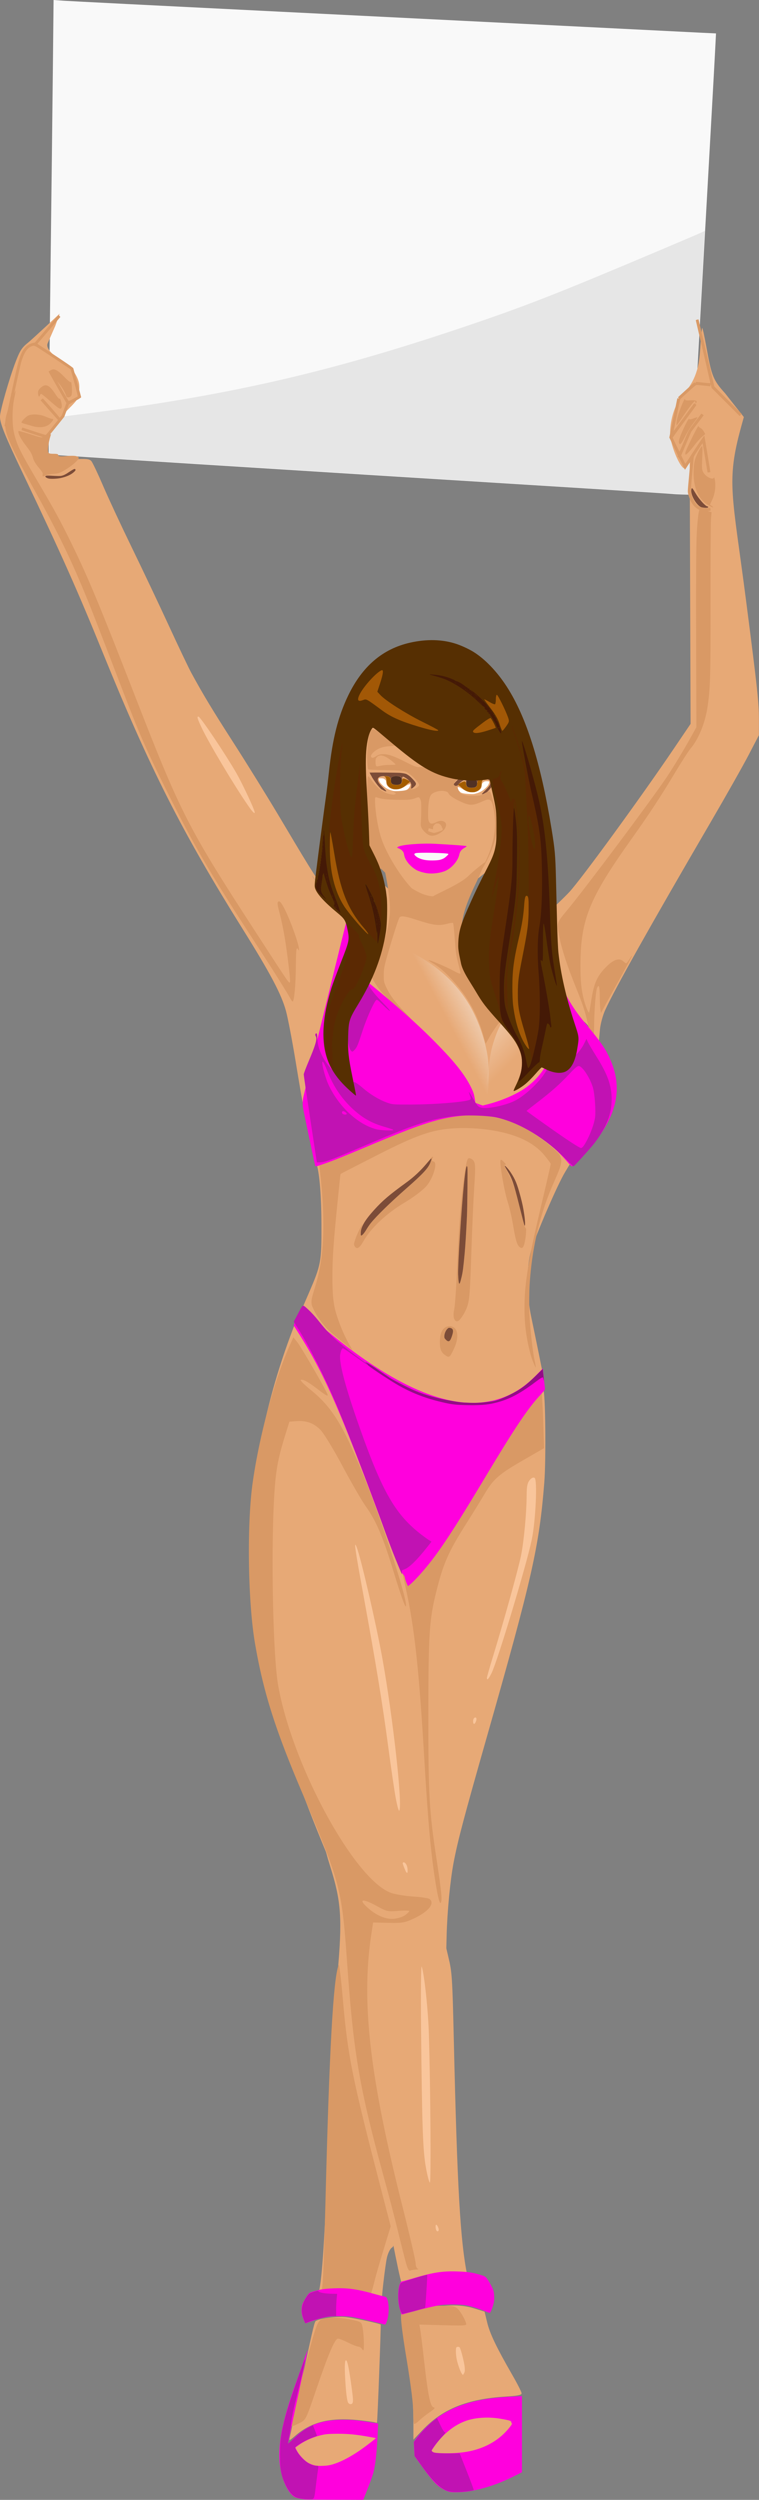 <svg xmlns="http://www.w3.org/2000/svg" height="282.22mm" width="324.113" viewBox="0 0 303.855 1000"><rect x="0" y="0" width="303.855" height="1000" fill="#808080" stroke="none"/><defs><linearGradient id="a" y2="398.68" gradientUnits="userSpaceOnUse" y1="376.46" gradientTransform="translate(-1536.9 -645.5) scale(1.477)" x2="378.8" x1="356.43"><stop stop-color="#fff" offset="0"/><stop stop-color="#fff" stop-opacity="0" offset="1"/></linearGradient><linearGradient id="b" y2="380.1" gradientUnits="userSpaceOnUse" y1="370.46" gradientTransform="translate(-1469.1 -573.2) scale(1.299)" x2="360.21" x1="378.42"><stop stop-color="#f9f9f9" offset="0"/><stop stop-color="#f9f9f9" stop-opacity="0" offset="1"/></linearGradient></defs><path d="M132.8 972.09c-5.679-.045-12.109 2.219-15.742 6.58.453 6.781 9.09 10.927 15.322 8.877 6.883-1.831 13.396-5.788 18.381-10.8.762-5.166-6.76-3.885-10.096-4.518-2.619-.149-5.243-.16-7.865-.14zM192.94 965.72c-9.167-.128-17.192 6.591-21.697 14.059.845 4.796 7.581 2.34 11.072 2.943 9.349-.093 19.607-4.388 24.068-12.898-.52-5.74-9.786-3.497-13.443-4.103z" fill="#e7a976"/><path d="M269.101 197.592c-.746-.085-16.123-1.07-34.171-2.188-129.569-8.03-215.238-13.446-215.403-13.619-.112-.112.15-28.969.58-64.126.432-35.158.91-76.014 1.063-90.794l.277-26.869 3.887.284c2.138.156 40.854 2.118 86.034 4.36 45.182 2.242 100.377 4.993 122.657 6.114 22.28 1.12 43.233 2.169 46.564 2.328l6.054.29-.313 6.151c-.34 6.695-1.63 29.812-6.673 119.642l-3.297 58.726-2.95-.073c-1.622-.04-3.56-.142-4.307-.227z" fill="#f9f9f9"/><path d="M271.028 197.547c-6.045-.348-200.55-12.544-221.638-13.896-9.5-.61-19.726-1.263-22.718-1.452-2.992-.189-5.765-.41-6.16-.491l-.72-.149v-7.016c0-3.859.116-7.088.259-7.176.143-.088 5.003-.75 10.801-1.469 58.657-7.281 99.553-16.518 153.597-34.69 25.572-8.598 37.889-13.403 79.85-31.15 8.537-3.61 16.068-6.828 16.736-7.15l1.214-.583-.176 1.817c-.097 1-1.402 24.141-2.901 51.425s-2.803 50.218-2.897 50.967c-.1.784-.334 1.34-.554 1.311-.209-.027-2.324-.16-4.7-.297z" fill="#e6e6e6"/><g fill="#e7a976"><path d="M155 885.57c-7.483-38.27-8.56-44.316-11.212-62.925-2.845-19.965-3.463-26.825-4.137-45.891l-.555-15.698-4.253-9.931c-22.63-52.852-31.747-85.206-34.124-121.1-1.957-29.558 3.458-63.057 15.402-95.287 1.8-4.858 3.327-8.9 3.393-8.984.195-.246 8.304 14.451 11.133 20.18 3.58 7.247 10.597 24.75 21.511 53.655 7.988 21.157 9.433 25.566 11.021 33.638 3.292 16.73 5.216 35.362 7.64 74.005 2.553 40.67 4.686 59.267 8.67 75.59 1.469 6.014 1.608 8.104 2.177 32.694 1.386 59.851 2.6 81.076 5.424 94.834l.396 1.928-7.534.055c-6.598.048-12.023.817-17.8 2.523-1.304.385-1.538-.574-7.152-29.288z"/><path d="M176.9 771.51c-3.356-17.026-4.6-29.228-7.148-70.073-2.045-32.792-3.665-48.468-6.443-62.32l-1-4.988 3.742-3.93c6.932-7.282 12.448-15.292 27.27-39.604 13.783-22.603 23-35.805 24.18-34.627.858.858 1.144 27.756.394 37.175-2.028 25.504-4.897 38.19-22.986 101.65-9.176 32.19-11.665 41.59-13.315 50.285-1.378 7.264-2.565 19.717-2.792 29.303l-.144 6.051-1.758-8.918zM147.8 918.8c-3.139-.991-6.103-1.328-12.253-1.39-6.885-.07-8.07-.23-7.834-1.06 1.22-4.283 2.421-23.084 3.535-55.313 1-28.935 2.425-55.337 3.827-70.898 2.038-22.605 1.577-29.455-2.944-43.74-1.247-3.942-2.13-7.308-1.962-7.48.57-.581 9.007 13.098 10.878 20.649 1.65 6.662 1.807 14.81 1.725 27.669-.1 15.513 2.479 23.298 6.317 44.557 2.414 13.37 3.645 42.25 6.93 57.496 1.896 8.793 1.918 9.081.755 9.913-.659.472-1.508 2.253-1.886 3.959-.582 2.618-1.992 14.244-1.992 16.416 0 .83 0 .83-5.096-.78zM182.03 562.957c-9.128-1.62-21.547-7.607-33.939-16.359-7.735-5.463-18.193-14.02-24.273-19.86l-3.022-2.902 2.89-6.696c4.836-11.202 5.05-12.36 5.01-27.12-.03-11.216-.73-20.171-1.885-24.163-.226-.781.41-1.287 2.398-1.907 1.488-.464 9.7-3.874 18.248-7.577s18.361-7.747 21.806-8.986c17.429-6.266 31.182-5.539 43.436 2.297 4.425 2.83 11.047 8.875 13.929 12.715l1.929 2.57-2.39 3.989c-3.074 5.132-11.6 24.856-13.494 31.218-1.986 6.67-1.957 17.46.073 27.007.783 3.682 2.12 10.16 2.972 14.396l1.548 7.7-3.751 3.683c-5.141 5.047-9.665 7.765-15.58 9.362-5.178 1.398-10.418 1.606-15.905.632zM116 975.01c.217-.864 2.112-9.742 4.21-19.727 4.335-20.624 5.5-25.761 6.038-26.632.682-1.102 8.507-2.201 12.343-1.733 3.701.45 13.42 2.541 13.81 2.97.178.196-1.282 38.818-1.483 39.231-.038.077-.426.016-.864-.134-.438-.15-3.376-.549-6.53-.885-11.086-1.18-18.82.695-25.126 6.093-2.616 2.24-2.767 2.29-2.397.818zM165.5 969.58c0-8.775-1.156-29.429-2.004-35.95-.388-2.978-.74-5.988-.782-6.689-.067-1.098.845-1.51 6.611-2.99 8.33-2.138 14.771-2.3 20.544-.516l4.116 1.27 1.04 4.304c1.084 4.49 3.743 10.04 10.052 20.99 2.059 3.573 3.744 6.898 3.744 7.39 0 .682-1.545.988-6.53 1.296-15.237.94-25.013 4.886-33.106 13.365l-3.682 3.857v-6.328zM118.2 423.661c-1.312-7.899-2.982-16.553-3.71-19.23-1.817-6.685-6.239-15.04-17.458-32.984-24.32-38.903-37.064-64.06-55.816-110.2C31.104 236.368 24.481 221.516 9.4 189.9c-7.388-15.487-9.411-20.481-9.411-23.224 0-2.323 3.77-15.483 6.36-22.197 1.647-4.27 2.462-5.5 4.971-7.49 1.651-1.31 13.568-12.478 12.55-11.515l-1.712 4.83-3.091 7.042c-1.526 3.476 8.729 8.851 9.485 9.887 4.203 5.752 3.076 7.415 3.06 10.602-.014 2.57-5.195 6.176-6.97 8.96-4.518 7.093-10.395 11.392-8.818 14.337 1.053 1.968 6.125 2.933 13.532 2.577 5.214-.251 6.44-.13 7.194.714.5.56 2.627 5.031 4.727 9.936 2.1 4.905 7.31 16.085 11.575 24.844 4.266 8.76 10.926 22.806 14.801 31.214 3.875 8.409 7.907 16.865 8.96 18.792 4.87 8.914 8.377 14.716 16.94 28.03 5.07 7.882 13.072 20.782 17.782 28.665 9.576 16.03 16.876 28.61 18.247 28.61.736 0-2.068-3.793-2.38-2.128-.262 1.397-2.764-3.041-2.131-1.818.972 1.88 7.491 8.282 10.32 10.136 1.015.665 1.731 2.057 2.25 4.374.923 4.126 2.17 7.687-1.477 16.641-3.547 8.707-2.72 12.95-6.08 23.76 0 0-7.732 36.596-8.629 36.596-.23 0-1.942-10.517-3.254-18.416zM235.4 410.225c-3.91-4.837-10.245-2.99-11.887-8.447-3.03-10.066-2.671-19.822-3.115-29.296-.356-7.607-1.183-8.308-.339-8.308.535 0 6.437-5.79 7.886-7.362 4.875-5.289 28.482-37.656 41.719-57.2l6.807-10.051-.177-52.427-.177-52.427-1.297 2.307c-1.6 2.843-6.557-8.75-6.557-13.66 0-4.276 1.236-10.358 4.416-14.325 3.995-4.985 6.969-8.83 7.588-18.651.31-4.901.687-9.036.84-9.189.153-.153.907 3.249 1.676 7.559 2.087 11.692 2.754 13.347 7.486 18.563l7.517 9.516-1.09 3.964c-6.056 22.016-3.512 26.818 2.02 69.754 4.558 35.366 5.1 40.38 5.106 47.317v6.229l-4.048 7.785c-2.226 4.283-9.15 16.53-15.385 27.215-24.232 41.525-38.252 66.492-42.153 75.061-.904 1.987-1.822 5.392-2.04 7.567l-.62 6.658-4.181-8.153z"/><path d="M190.5 441.406c-.628-.164-1.117-.897-1.121-1.678-.013-2.089-3.158-5.906-6.572-10.546-5.286-7.186-33.296-10.884-36.637-35.13l-.393-2.85 2.302-5.051c1.266-2.778 2.973-7.367 3.793-10.197 1.783-6.15 3.216-16.761 2.648-19.602l-.408-2.037 1.762 1.58c.969.87 2.447 2.146 3.285 2.836l1.523 1.256-.438-3.964-.438-3.965 3.299 2.173c1.815 1.195 4.862 2.807 6.773 3.583l3.474 1.41 6.156-3.117c4.514-2.285 7.304-4.243 10.456-7.339 2.365-2.322 4.3-4.123 4.3-4.001 0 .121-1.718 3.934-3.818 8.472-4.481 9.682-5.737 14.042-5.737 19.917 0 9.32 4.723 18.778 14.923 29.88 7.406 8.06 8.965 10.932 8.965 16.514 0 3.165 5.226 5.678 3.914 8.479-.944 2.014-7.133 2.987-6.87 2.987 1.286 0 6.507-3.984 8.653-6.603 2.679-3.27 2.791-3.322 4.485-2.083 1.146.838 3.382 1.643 1.784 4.338-3.765 6.354-12.725 13.382-21.494 15.961-3.537 1.04-6.63-.716-8.569-1.223z"/><path d="M171.4 360.44c-6.87-3.543-11.527-6.684-17.341-11.697-.926-.798-1.713-1.422-1.749-1.386-.036.037.075.763.246 1.615.171.852.352 2.246.402 3.098l.091 1.549-.413-1.98c-1.026-4.91-2.27-8.343-5.009-13.82l-1.79-3.58-.082-1.582c-.045-.871-.161-3.558-.257-5.972-.096-2.414-.384-7.874-.638-12.133-.368-6.177-.463-9.225-.469-15.06-.01-6.848.017-7.448.379-9.435.614-3.376 1.837-6.57 2.516-6.57.336 0 1.131.61 5.53 4.235 9.56 7.879 13.832 11.063 17.984 13.408 4.071 2.3 8.69 3.869 13.69 4.652 2.508.392 8.305.522 10.835.242 1.136-.125 2.334-.233 2.663-.24l.598-.01 1.164 5.249c1.758 7.922 1.765 7.989 1.768 15.317.001 4.548-.062 6.637-.23 7.572a52.705 52.705 0 01-1.853 7.214c-.883 2.644-3.165 8.331-3.292 8.204-.046-.046.004-.334.111-.64.447-1.284-.322-.948-3.252 1.416a96.014 96.014 0 01-15.908 10.402l-2.765 1.44-2.93-1.51z"/></g><path d="M170.9 344.33c-2.4-.275-5.227-1.49-5.754-2.474-.35-.654.211-.795 3.554-.895 3.515-.106 11.982.234 12.24.491.09.091-.322.596-.937 1.144-.8.713-1.422 1.08-2.282 1.345-1.384.428-4.787.622-6.82.39z" fill="#f9f9f9"/><path d="M193.77 317.47c.232-.121.555-.295.718-.387.162-.092.295-.154.295-.139 0 .137 1.017-.919 1.707-1.771.525-.65 1.904-2.63 1.905-2.736 0-.025.037-.065.082-.09.045-.026.067-.07.049-.1-.018-.028-.001-.052.036-.052.038 0 .054-.015.036-.032-.036-.037.569-1.112.642-1.141.026-.01.048-.058.048-.106s.077-.222.172-.388l.172-.3-1.763-.016c-3.012-.027-9.713.05-10.462.119-.819.076-1.847.249-2.179.366-.127.045-.247.067-.265.049-.018-.019-.033-.004-.033.032 0 .036-.02.06-.042.052-.086-.026-.999.56-1.387.891-.63.538-1.803 1.787-2.113 2.25-.155.233-.298.507-.317.61-.054.286.062.611.325.91.297.338 1.174 1.072 1.344 1.126.172.055.294-.113.248-.34a8.012 8.012 0 01-.066-.704c-.027-.455-.015-.584.086-.869.293-.824.904-1.51 1.984-2.224 1.284-.85 1.562-.822 1.576.16l.005.371.07-.253c.148-.535.412-.843.874-1.021.395-.152 1.669-.214 2.211-.107.677.133 1.157.506 1.258.977.062.292.09.29.193-.016.211-.623.654-.865 1.771-.967.845-.078 1.792-.004 2.37.186.71.233 1.103.77 1.018 1.388-.106.773-.565 1.438-2.007 2.91-1.14 1.163-1.406 1.458-1.406 1.558 0 .114.45.01.845-.196z" fill="#7c4c38"/><path d="M189.81 315.04c.478-.104.819-.312.99-.605.251-.43.31-1.245.134-1.853-.21-.724-1.12-1.067-2.522-.952-.756.062-1.019.143-1.32.409-.307.27-.43.573-.467 1.145-.035.538.085 1.081.3 1.363.178.234.575.438 1.007.518.449.083 1.441.07 1.878-.025z" fill="#503124"/><path d="M171.6 361.76c-4.171-.656-6.994-2.404-12.031-7.448-5.587-5.595-10.609-9.559-11.565-13.492-.181-.744-.434-4.46-.563-5.643-.838-7.71-.677-24.027-.103-24.6.138-.14.398.122 1.064 1.067 2.626 3.73 4.842 5.444 7.842 6.063 1.08.223 1.366.233 1.783.06l.497-.206-.376-.405c-.206-.223-.65-.458-.987-.523-.407-.079.106-.125 1.539-.14 3.322-.032 5.07-.508 5.5-1.498l.22-.508.01.598c.01.59.014.597.652.597 1.076 0 2.7-1.003 2.7-1.668 0-.996-3.498-4.55-5.162-5.244-1.099-.458-2.593-.578-8.904-.716-4.248-.092-6.24-.19-6.364-.316-.108-.108-.24-1.26-.328-2.847-.276-4.998.486-11.745 1.446-12.82.33-.368 1.175-.356 1.928.028 1.073.547 6.966 5.138 7.642 5.953.225.271-.04.32-2.855.517-2.332.164-4.569 1.158-5.97 2.653-.69.735-.854 1.235-.56 1.7.24.377.96.24 1.817-.349 1.071-.734 2.052-.971 3.585-.866 1.835.127 3.963.91 7.985 2.942 3.96 2 4.935 2.358 5.984 2.201.873-.13 2.936.377 6.125 1.507 4.12 1.46 5.624 1.892 7.215 2.071 1.135.128 1.704.453 1.704.973 0 .159-.323.652-.717 1.095-.789.889-.874 1.242-.403 1.667.298.27.686.277 1.288.021.202-.086.235-.005.182.45-.057.489 0 .593.47.88l.534.326h-.429c-.566.001-.672.21-.284.562.173.156.314.38.314.495 0 .336.692.7 2.026 1.065 1.011.277 1.678.339 3.628.336 2.675-.003 3.054-.096 4.874-1.194 1.205-.728 1.449-.704 1.902.185.364.714 1.436 4.74 2.004 7.527.54 2.655.678 6.429.31 8.543-1.04 5.975-4.59 13.46-8.914 18.792-1.205 1.485-3.59 3.981-3.805 3.981-.088 0 .48-.663 1.264-1.473 7.007-7.248 11.245-17.609 10.83-26.476-.108-2.306-.598-5.408-1.067-6.759-.624-1.797-1.425-1.987-3.797-.902-4.093 1.871-5.283 1.862-9.334-.07-2.37-1.13-4.028-2.265-4.316-2.953-.273-.654-.82-.936-2.136-1.099-1.626-.201-3.907.462-4.78 1.39-.843.896-1.289 3.348-1.325 7.288-.02 2.185.024 2.752.262 3.367.472 1.223 1.223 1.332 3.005.437 1.078-.542 2.028-.669 2.799-.374 1.116.426 1.42 1.342.843 2.542-.41.852-.742 1.21-1.835 1.975-1.813 1.27-3.594 1.616-4.898.951-1.032-.526-2.428-1.953-2.834-2.896-.335-.777-.348-.94-.215-2.738.078-1.05.139-3.2.135-4.777 0-2.467-.05-2.976-.318-3.646-.453-1.132-.646-1.2-1.912-.681-1.62.665-3.119.799-7.717.69-4.132-.1-6.024-.313-7.51-.847-1.088-.391-1.132-.295-1.022 2.254.16 3.762 1.042 9.121 2.108 12.82 2.294 7.965 10.124 19.961 15.822 24.241 2.197 1.65 5.177 3.092 6.847 3.312.681.09.452.116-1.035.115-1.052 0-2.09-.03-2.31-.063zm4.067-29.096c1.54-.52 1.585-.55 1.551-.994-.019-.252-.109-.482-.199-.512-.09-.03-.164-.2-.164-.376s-.243-.565-.541-.863c-.445-.445-.661-.541-1.216-.541-.566 0-.759.09-1.21.569-.421.446-.536.702-.536 1.194 0 .344-.018.625-.04.624s-.392-.109-.823-.24c-.43-.13-.81-.21-.843-.177-.033.033-.1.304-.148.602l-.088.542 1.01.34c.556.186 1.157.345 1.336.353.178.008 1.038-.226 1.91-.521zm-22.78-26.439c.705-.137 2.14-.25 3.212-.253 1.066-.003 2.05-.048 2.187-.1.18-.07-.182-.447-1.301-1.361-3.109-2.538-5.132-2.973-6.316-1.36-.267.364-.33.687-.33 1.688 0 1.42.212 1.84.867 1.712l1.681-.326z" fill="#d99965"/><path d="M153.8 316.3a30.68 30.68 0 01-.718-.387c-.163-.092-.296-.154-.296-.139 0 .137-1.017-.919-1.706-1.771-.525-.65-1.904-2.63-1.905-2.736 0-.025-.037-.065-.082-.09-.045-.026-.067-.07-.049-.1s.001-.052-.036-.052c-.038 0-.054-.015-.037-.032.037-.037-.568-1.112-.642-1.141-.026-.01-.048-.058-.048-.106 0-.047-.077-.222-.172-.388l-.172-.3 1.763-.016c3.012-.027 9.714.05 10.462.12.82.075 1.847.248 2.18.365.127.045.246.067.264.049.018-.019.033-.004.033.032 0 .036.02.06.042.053.086-.027.998.559 1.387.89.63.538 1.803 1.788 2.113 2.251.155.232.298.506.317.608.054.287-.063.612-.326.911-.297.338-1.173 1.072-1.343 1.126-.172.055-.294-.113-.249-.34a7.66 7.66 0 00.066-.703c.028-.455.015-.585-.086-.87-.292-.824-.904-1.51-1.983-2.224-1.285-.85-1.563-.822-1.576.16v.372l-.07-.254c-.148-.535-.412-.843-.874-1.021-.396-.152-1.67-.214-2.212-.107-.676.133-1.156.506-1.257.977-.063.292-.09.29-.194-.016-.21-.623-.653-.864-1.77-.967-.846-.078-1.793-.004-2.37.186-.71.233-1.103.77-1.018 1.388.106.773.564 1.438 2.007 2.91 1.14 1.163 1.405 1.458 1.405 1.558 0 .114-.45.01-.844-.196z" fill="#7c4c38"/><path d="M157.7 313.87c-.478-.104-.819-.312-.99-.605-.251-.43-.31-1.245-.134-1.853.21-.724 1.12-1.067 2.522-.952.756.062 1.019.143 1.32.409.307.27.43.573.467 1.145.034.538-.085 1.081-.3 1.363-.178.234-.575.438-1.007.518-.449.083-1.441.07-1.878-.025z" fill="#503124"/><g fill="#d99965"><path d="M213.73 545.521c-.861-2.056-1.124-2.856-1.696-5.157-1.444-5.813-2.053-10.827-2.062-16.96 0-4.94.277-8.558 1.115-14.23 1.106-7.49 2.254-12.937 6.567-31.16 1.604-6.779 2.881-12.388 2.838-12.465-.505-.904-2.628-3.608-3.655-4.653-3.061-3.117-7.21-5.46-12.557-7.093-6.326-1.931-14.685-2.859-22.186-2.462-8.823.467-15.073 2.6-30.283 10.333l-3.143 1.598c-6.446 3.278-12.249 6.26-12.317 6.329-.085.086-.319 2.27-1.37 12.767-1.49 14.868-1.902 21.019-1.905 28.523 0 7.468.427 11.211 1.771 15.391 1.456 4.527 3.408 8.948 5.475 12.401.423.707.77 1.31.77 1.339 0 .146-7.278-5.824-9.283-7.614-.84-.75-1.838-1.902-3.23-3.727-1.375-1.805-2.291-3.297-3.13-5.1-.638-1.37-.694-1.551-.73-2.413-.06-1.382.031-1.789 1.438-6.423 2.34-7.703 3.31-15.088 3.288-25.025-.015-6.74-.437-13.228-1.429-21.94l-.162-1.424.304-.298c.182-.178 1.186-.648 2.494-1.169 3.099-1.233 7.935-3.283 14.312-6.065 12.527-5.466 17.453-7.431 23.349-9.314 7.978-2.549 15.705-3.649 23.022-3.277 1.538.078 3.377.223 4.087.321 7.186.997 13.308 3.464 19.981 8.05 3.075 2.114 6.766 5.159 8.119 6.697 1.124 1.28 1.424 2.683.975 4.575-.314 1.325-.903 2.866-2.36 6.173-2.28 5.175-3.373 8.028-4.772 12.453-2.915 9.224-4.717 19.168-5.33 29.413-.17 2.845-.222 8.703-.102 11.504.239 5.578 1.303 15.18 2.076 18.739.339 1.558.53 2.74.472 2.922-.022.073-.36-.629-.75-1.56z"/><path d="M142.5 499.11c-.408-.253-.77-.93-.77-1.442 0-.51.613-2.374 1.31-3.99.568-1.312 1.973-4.081 2.038-4.016.023.023-.163.774-.414 1.669-.493 1.76-.556 2.343-.278 2.573.434.36 1.594-.837 2.253-2.326.724-1.637 2.413-3.657 6.35-7.593 3.612-3.611 6.673-6.4 11.433-10.415 2.693-2.272 5.956-5.503 6.792-6.726.88-1.288 1.166-1.982 1.187-2.88.015-.692.044-.774.348-1.007.659-.503.801-.257.347.598-.323.606-.248.905.254 1.015.55.12.596.153.762.55.742 1.775-1.402 7.344-3.737 9.706-1.819 1.84-5.079 4.256-8.487 6.29-7.307 4.36-13.47 10.18-16.51 15.595-.79 1.405-1.445 2.19-2.038 2.44-.45.188-.471.187-.84-.041zM182.25 528.242c-.174-.186-.397-.575-.496-.865-.227-.666-.234-2.21-.015-3.06.418-1.614.916-8.845 1.412-20.51.574-13.481 1.492-24.835 2.71-33.513.592-4.22 1.098-6.432 1.57-6.858.484-.439 1.872.272 2.326 1.19.565 1.144.59 2.76.15 9.452-.396 6.006-.84 16.033-1.24 27.984-.51 15.254-.72 17.904-1.631 20.62-.692 2.06-2.467 4.977-3.426 5.629-.547.372-.969.35-1.36-.069zm1.95-15.181c.148-.37.833-3.128 1.026-4.131.105-.544.72-6.502.904-8.748.203-2.486.434-6.068.565-8.763l.116-2.365c.082-1.647.26-6.466.342-9.29.098-3.357.094-11.697 0-12.5-.113-.91-.228-1.114-.388-.69-.71 1.866-2.083 17.375-2.932 33.121-.12 2.23-.28 5.118-.356 6.419-.104 1.777-.107 2.911-.015 4.56.152 2.738.348 3.37.742 2.387zM207.95 498.793c-.955-.818-1.546-2.788-2.463-8.218-.671-3.975-1.404-7.147-2.355-10.19-1.283-4.112-3.091-14.57-2.788-16.133.105-.537.461-.393 1.357.547.45.47.817.898.817.95 0 .05-.114.11-.254.131-.14.021-.24.1-.225.177.015.076-.014.138-.066.138-.116 0 .2.729.928 2.139 1.564 3.035 1.86 3.654 2.35 4.899 1.32 3.363 2.365 6.974 3.47 11.991.903 4.107 1.484 6.084 1.788 6.084.273 0 .075 3.012-.336 5.134-.52 2.677-1.11 3.303-2.223 2.351z"/></g><g fill="#7c4c38"><path d="M183.77 513.392c-.14-.225-.291-1.764-.357-3.617-.137-3.877 1.295-26.178 2.322-36.148.625-6.061 1.081-8.253 1.382-6.635.144.772 0 15.356-.188 19.642-.27 6.038-.622 11.74-.917 14.865-.543 5.756-.748 7.341-1.187 9.178-.595 2.492-.826 3.087-1.055 2.716zM144.4 493.36c0-2.41 1.585-5.164 5.397-9.373 3.442-3.8 5.992-5.965 13.156-11.173 2.71-1.97 5.43-4.518 7.722-7.232.85-1.008 1.664-1.93 1.809-2.05.407-.338.344.1-.23 1.586-.846 2.197-3.028 4.539-9.54 10.241-6.317 5.533-11.937 11.01-14.304 13.938-.467.577-1.235 1.702-1.708 2.5-.87 1.466-1.711 2.451-2.093 2.451-.147 0-.21-.262-.21-.887zM209.98 490.185c-.135-.224-.69-2.33-2.187-8.305-2.172-8.659-2.753-10.342-4.685-13.548-.575-.953-1.045-1.828-1.045-1.943 0-.372 1.434 1.175 2.304 2.485 1.928 2.902 2.672 4.722 4.038 9.874.738 2.786 1.026 4.167 1.458 7.008.406 2.67.468 5.015.117 4.43z"/></g><g fill="#d99965"><path d="M162.1 903.66c-.706-2.736-2.162-8.558-3.237-12.937a740.115 740.115 0 00-4.23-16.244c-10.705-38.954-12.966-51.78-15.61-88.546-2.234-31.097-2.447-31.893-18.996-71.028-10.147-23.995-14.737-38.724-17.966-57.651-2.809-16.464-3.259-47.342-.932-63.971 2.594-18.538 8.659-41.128 14.662-54.616l1.657-3.721 1.517 1.885c1.592 1.978 11.383 18.873 12.178 21.016.325.875-.655.387-3.318-1.654-4.42-3.386-6.447-4.538-7.418-4.215-.385.128 1.423 1.95 4.017 4.047 8.866 7.167 13.547 15.004 22.416 37.528 6.871 17.45 15.806 45.109 15.72 48.66-.044 1.8-1.692-2.711-5.37-14.7-3.996-13.018-6.681-19.235-10.812-25.022-1.536-2.154-5.695-9.344-9.241-15.978-3.64-6.81-7.473-13.112-8.802-14.474-2.7-2.765-5.623-3.836-9.658-3.538l-2.819.207-1.492 4.778c-3.202 10.25-4.037 14.937-4.65 26.118-1.246 22.722-.392 62.718 1.584 74.213 5.507 32.043 30.665 78.316 45.348 83.41 1.689.586 5.65 1.232 8.804 1.435 3.153.203 6.091.653 6.53 1 2.253 1.78-.516 5.126-6.53 7.89-3.43 1.577-4.452 1.744-9.955 1.625l-6.133-.132-.742 4.94c-4.036 26.875-.635 56.575 12.39 108.2 2.967 11.76 5.395 22.196 5.395 23.189 0 .994.358 1.951.796 2.128.438.177.175.344-.584.372-.76.027-1.8.21-2.31.406-.706.271-1.233-.83-2.21-4.618zm.05-137.53c.918-.67 1.678-1.416 1.69-1.658.012-.243-1.963-.275-4.386-.072-4.202.353-4.603.261-8.68-1.98-5.326-2.927-7.326-2.84-4.155.184 3.593 3.424 7.552 5.223 10.932 4.966 1.611-.122 3.68-.77 4.599-1.44z"/><path d="M140.9 918.22c-1.879-.483-5.382-.908-7.784-.944l-4.367-.065.415-3.977c.229-2.188.737-16.715 1.128-32.283 1.53-60.811 3.126-89.511 5.278-94.922.224-.564.963 5.385 1.642 13.219 2.042 23.544 3.671 31.594 15.958 78.855l3.244 12.477-2.765 9.045c-1.52 4.975-3.107 10.429-3.525 12.12-1.712 6.922-2.033 7.52-3.982 7.434-1.004-.045-3.363-.476-5.242-.96zM116.8 967.52c.446-3.004 1.99-9 7.315-28.42 2.234-8.144 3.061-10.295 4.262-11.082 1.79-1.173 7.751-1.162 12.886.022 3.387.782 3.509.885 3.945 3.342.247 1.394.457 4.112.467 6.039.013 2.679-.136 3.241-.632 2.389-.357-.614-1.075-1.115-1.594-1.115-.52 0-2.36-.717-4.088-1.593-1.729-.876-3.543-1.592-4.033-1.592-1.256 0-3.85 6.042-8.676 20.213-4.16 12.214-4.18 12.254-6.696 13.537-1.388.707-2.767 1.286-3.065 1.286-.298 0-.339-1.362-.092-3.026zM174.4 753.36c-1.89-11.656-3.052-24.431-4.563-50.192-2.057-35.082-3.894-52.017-7.325-67.529-.876-3.958-1.592-7.265-1.592-7.349s.7-.328 1.554-.543c1.89-.474 8.179-7.389 13.23-14.545 2.045-2.898 4.97-6.846 6.5-8.773 4.824-6.079 9.227-12.781 14.228-21.659 5.772-10.247 9.747-16.313 15.356-23.434 3.32-4.215 4.27-5.076 4.72-4.274.308.552.726 6.232.927 12.622l.366 11.618-8.165 4.7c-9.876 5.686-12.116 7.635-15.634 13.597-1.493 2.53-4.694 7.721-7.115 11.537-7.411 11.682-9.381 16.139-12.279 27.78-2.742 11.017-3.115 16.87-3.124 49.052-.013 32.174.35 38.53 3.265 57.65 2.082 13.66 2.377 16.856 1.625 17.608-.377.377-1.113-2.55-1.975-7.866z"/></g><g fill="#f9c59b"><path d="M158.4 719.12c-.563-3.084-1.895-12.201-2.962-20.259-2.232-16.873-4.956-33.521-9.88-60.386-3.462-18.884-3.996-22.648-2.784-19.615 1.712 4.284 7.884 31.017 10.38 44.965 4.244 23.707 8.135 59.036 6.665 60.507-.218.218-.857-2.127-1.42-5.211zM170.5 867.04c-1.213-6.79-1.542-16.249-1.927-55.426-.15-15.279-.03-25.969.28-24.921 1.113 3.762 2.566 17.599 2.85 27.151.643 21.597.9 59.243.403 59.243-.29 0-1.012-2.721-1.606-6.047zM194.92 671.19c0-.324 1.128-4.266 2.507-8.76 4.308-14.04 10.05-34.698 11.149-40.112 1.172-5.778 2.244-17.256 2.26-24.203.012-3.454.292-4.896 1.18-5.994.755-.93 1.468-1.262 2.005-.93 1.194.737.41 17.408-1.167 24.85-2.231 10.52-13.778 48.762-16.11 53.35-1.19 2.344-1.824 2.97-1.824 1.8zM189.51 689.33c-.06-.159-.11-.557-.11-.884 0-.97.684-1.718 1.189-1.3.34.283.123 1.397-.421 2.163-.275.388-.516.395-.658.021zM162.6 748.88c-.28-.404-1.382-3.205-1.382-3.51 0-.354.403-.523.732-.307.758.497 1.225 1.67 1.233 3.104 0 .799-.024.961-.18.992-.104.02-.28-.101-.403-.28zM174.6 892.02c-.323-.848-.283-2.182.062-2.075.443.137 1.12 1.69.959 2.198-.202.635-.758.568-1.02-.123zM184.88 949.52c-.58-.827-1.631-3.759-2.015-5.621-.362-1.757-.472-4.124-.221-4.777.163-.425 1.064-.473 1.39-.075.434.533 1.867 6.14 2.002 7.836.105 1.339.055 1.853-.239 2.422-.205.397-.416.722-.468.722-.051 0-.254-.228-.449-.507zM139.4 961.17c-.489-.746-.906-4.099-1.219-9.793-.267-4.855-.158-7.208.333-7.208.56 0 1.233 3.245 2.256 10.871.627 4.676.678 5.619.334 6.26-.335.627-1.254.556-1.704-.13z"/></g><path d="M178.5 542.297c-1.805-1.152-2.393-2.44-2.41-5.281-.022-3.659.99-5.815 2.992-6.375 1.308-.366 2.656.075 3.328 1.09.851 1.286.88 3.528.075 5.95-.53 1.598-1.988 4.518-2.398 4.805-.518.363-.77.333-1.587-.19zm1.592-6.038c.205-.166.535-.86.814-1.711.47-1.432.581-2.364.332-2.758-.195-.308-.955-.667-1.41-.667-.861 0-1.956 1.93-1.956 3.449 0 .635.079.81.618 1.348.679.679 1.078.763 1.602.339z" fill="#d99965"/><path d="M178.5 535.92c-.538-.538-.618-.713-.618-1.348 0-1.003.528-2.325 1.182-2.959.471-.457.62-.515 1.087-.428 1.251.235 1.487.998.898 2.908-.793 2.573-1.382 2.995-2.55 1.827z" fill="#7c4c38"/><path d="M236.8 414.919c-.294-.449-.757-1.948-1.029-3.333-1.085-5.52-2.21-9.173-4.76-15.454-4.358-10.73-6.665-18.019-7.5-23.692-.478-3.247-.26-3.797 3.102-7.803 7.188-8.564 33.997-44.347 40.448-53.988 2.534-3.787 6.784-10.825 9.521-15.766l2.205-3.982-.1-35.673c-.067-23.553.02-37.784.254-41.884.348-6.09.776-9.397 1.254-9.692.132-.082 1.234.166 2.447.552l2.207.7-.221 2.867c-.121 1.576-.2 16.268-.175 32.648.047 30.198-.086 34.877-1.202 42.37-.96 6.444-3.565 12.838-6.782 16.642-.855 1.01-3.737 5.49-6.405 9.953-5.342 8.938-10.344 16.552-16.977 25.846-17.247 24.163-20.665 32.568-20.703 50.908-.012 6.3.322 9.698 1.351 13.724.66 2.578 1.81 5.428 2.08 5.157.092-.092.45-2.014.796-4.27 1.099-7.187 2.233-9.926 5.583-13.476 3.197-3.389 5.637-4.297 7.33-2.728.473.438.988.796 1.145.796.157 0 .732-.718 1.277-1.596.546-.877 1.052-1.536 1.125-1.463.073.073-2.367 4.626-5.423 10.116-3.056 5.491-5.89 10.628-6.296 11.417l-.74 1.434-.239-1.274c-.13-.701-.248-2.994-.261-5.097-.027-4.35-.35-5.416-1.1-3.622-.528 1.266-1.125 9.162-1.164 15.407-.013 2.102-.134 4.104-.268 4.447-.232.593-.273.583-.78-.19zM116.2 399.362c-.718-1.408-6.446-10.591-10.137-16.251-21.378-32.789-27.001-42.277-37.966-64.065-8.71-17.307-12.053-24.79-17.986-40.248-12.635-32.92-14.048-36.53-17.496-44.705-5.334-12.646-10.469-23.041-18.552-37.552-5.901-10.595-9.644-18.036-11.092-22.056-1.108-3.076-1.18-5.972-.225-9.078.788-2.561 3.534-9.713 3.547-9.236 0 .175-.275 1.68-.62 3.344-.857 4.12-.866 10.337-.02 13.855 1.135 4.73 2.382 7.252 9.839 19.907 6.24 10.589 8.743 15.174 12.783 23.41 6.999 14.27 11.326 24.636 25.862 61.952 18.386 47.2 21.087 52.46 48.985 95.395 13.158 20.25 12.508 19.306 12.977 18.838.275-.276-1.085-11.731-2.13-17.925-.516-3.063-1.372-7.185-1.903-9.16-1.036-3.855-1.154-4.817-.632-5.14.562-.347 1.26.503 2.597 3.16 2.395 4.764 5.687 14.021 5.66 15.916-.013.662-.02.664-.37.058-.36-.618-.364-.618-.606 0-.134.343-.257 3.275-.274 6.516-.039 7.63-.656 14.333-1.317 14.333-.152 0-.567-.57-.923-1.267z" fill="#d99965"/><path d="M99.5 322.52c-5.765-8.312-15.988-25.432-18.844-31.557-1.686-3.616-1.911-4.437-1.18-4.298.826.157 11.023 15.364 15.182 22.641 1.942 3.399 5.624 11.063 6.95 14.468.91 2.338.014 1.805-2.107-1.254z" fill="#f9c59b"/><path d="M193.35 413.797c-2.49-8.892-7.088-16.668-13.927-23.544-2.173-2.185-4.001-3.684-5.73-4.698-1.396-.819-2.366-1.489-2.156-1.489.774 0 7.014 2.647 9.87 4.188 2.097 1.13 2.947 1.453 2.947 1.118 0-.26-.348-1.81-.773-3.446-1.005-3.865-1.105-4.573-1.577-11.047-.218-2.998-.5-5.554-.627-5.68-.126-.127-1.144.013-2.262.31-3.512.936-5.525.67-12.823-1.7-4.295-1.393-5.957-1.576-6.416-.704-.495.941-2.52 7.248-4.424 13.776-1.596 5.472-1.812 6.552-1.823 9.077-.013 2.59.088 3.08 1.028 5.063 1.5 3.168 3.571 5.934 7.357 9.828 1.832 1.883 3.218 3.424 3.082 3.424-.714 0-10.204-8.848-12.641-11.785-2.006-2.418-4.093-5.999-4.093-7.022 0-.468.923-2.77 2.05-5.117 3.504-7.29 4.885-11.832 5.607-18.439.45-4.122-.676-11.375-1.807-16.792-.183-.874.504-.195 3.28 1.513 6.344 3.904 10.645 7.57 15.56 7.893 3.285.216-1.98 1.53.176.1 1.92-1.273 11.224-5.066 14.464-8.384 1.58-1.618 6.456-5.492 6.456-5.3 0 .191-2.402 5.864-3.878 8.908-4.387 9.048-5.843 14.497-5.479 20.504.468 7.72 3.683 14.715 13.14 28.586 1.642 2.408 2.984 4.487 2.982 4.618 0 .132-.755 1.175-1.672 2.32-.918 1.143-2.367 3.329-3.22 4.856-.853 1.528-1.57 2.776-1.593 2.773-.022-.003-.507-1.67-1.078-3.708z" fill="#d99965"/><path d="M-984.69-46.649c-.119-.308.052-1.944.378-3.636.326-1.693.857-5.175 1.18-7.74.71-5.617 1.023-7.123 2.288-11.002 1.648-5.055 3.98-9.02 5.097-8.67.719.227 4.243 5.118 5.442 7.554 3.715 7.546 1.702 15.096-5.369 20.142-2.591 1.85-6.828 3.912-8.035 3.912-.421 0-.863-.252-.98-.56z" fill="url(#a)" transform="translate(1178.8 484.78)"/><path d="M-984.96-47.049a97.687 97.687 0 01-1.807-3.073c-4.02-7.11-7.717-11.253-20.587-23.062-8.078-7.412-11.667-11.472-14.206-16.065l-1.255-2.27v-3.17c0-1.764.145-3.922.327-4.87.392-2.042 1.918-6.847 2.237-7.044.282-.174 7.521 3.365 10.172 4.972 8.42 5.106 14.591 11.147 19.13 18.727 3.734 6.235 6.794 15.221 7.55 22.163.454 4.182.25 12.444-.357 14.388-.199.639-.459.489-1.204-.696z" fill="url(#b)" transform="translate(1178.8 484.78)"/><g fill="#d99965"><path d="M165.8 969.6c-.17-.17-.31-1.572-.31-3.115 0-4.52-.8-11.098-2.944-24.174-1.934-11.796-2.464-17.348-1.605-16.817.594.368 9.198-1.954 9.59-2.587.227-.368 2.028-.538 5.72-.538 4.715 0 5.549.115 6.661.922 1.23.89 3.705 5.178 3.735 6.467.013.53-1.492.59-9.38.376l-9.394-.257.35 1.877c.193 1.032.784 5.728 1.313 10.435 1.816 16.169 2.658 20.448 4.098 20.824.698.183.366.572-1.725 2.02-1.424.987-3.312 2.488-4.195 3.335-.882.848-1.744 1.402-1.914 1.232zM17.1 190.48c-.097-.157-.09-.515.019-.795.129-.335-.414-1.223-1.584-2.594-1.14-1.334-1.946-2.643-2.24-3.635-.613-2.064-.89-2.543-3.244-5.629-1.83-2.4-3.057-4.94-2.603-5.393.098-.098 2.223.48 4.721 1.283 4.491 1.447 4.55 1.456 5.207.854.365-.334 1.202-.667 1.859-.739.657-.072 1.193-.123 1.19-.115 0 .01-.202.673-.446 1.477-.244.803-.547 2.432-.675 3.618-.272 2.55-.134 2.712 2.32 2.72 1.233.004 1.672.124 1.672.459 0 .617.679.704 3.495.447 2.855-.26 4.45-.047 4.708.628.26.675-2.433 3.108-5.435 4.912-2.096 1.26-2.647 1.444-4.818 1.608-1.389.105-2.78.401-3.21.683-.417.273-.838.368-.936.211zM12.9 170.42a131.46 131.46 0 00-2.946-.847c-.745-.202-1.354-.467-1.354-.589 0-.463 1.708-2.225 2.609-2.69 1.534-.794 4.658-.631 7.008.364 1.105.468 2.26.866 2.566.885.777.047.702.347-.398 1.6-1.524 1.736-4.36 2.22-7.485 1.277zM22.6 162.6c-.716-.576-2.315-1.944-3.553-3.039-1.238-1.095-2.404-1.99-2.591-1.99-.187 0-.419.298-.514.664-.24.92-.711.14-.718-1.189 0-.757.279-1.25 1.156-2.021 1.963-1.723 3.404-1.044 5.893 2.776.789 1.21 1.417 1.89 1.548 1.678.286-.463 1.045 2.224.903 3.196-.162 1.104-.681 1.086-2.124-.075zM26.5 158.37c-.4-1.346-1.584-3.357-3.032-5.154-.86-1.067-1.985-2.618-2.5-3.446-.802-1.288-.867-1.546-.45-1.779 1.183-.662 2.64.097 5.124 2.668 1.532 1.586 2.527 2.394 2.668 2.166.386-.625.688 4.275.321 5.227-.397 1.033-1.853 1.25-2.131.318zM274.42 180.98c.306-1.332 5.11-11.047 5.212-10.54.05.244.402.583.784.754.382.17.97.786 1.307 1.367l.612 1.057-1.354 1.172c-.745.645-2.004 2.033-2.8 3.084-1.773 2.343-3.284 3.982-3.672 3.982-.16 0-.2-.395-.09-.876zM271.84 177.21c-.284-.739.383-2.733 2.205-6.595.98-2.078 1.714-3.283 1.857-3.052.179.29.596.245 1.716-.183.814-.31 1.534-.512 1.599-.447.065.065-.669 1.12-1.63 2.343-.961 1.223-2.458 3.622-3.326 5.33-1.556 3.064-2.043 3.588-2.42 2.604zM270.92 168.44c.324-2.444 3.307-10.103 3.356-8.618.013.323.516.402 2.071.322 2.171-.112 2.905.197 2.394 1.006-.255.403-.301.39-.305-.082 0-.307-.14-.558-.305-.558-.376 0-2.5 2.77-5.07 6.61-1.085 1.62-2.06 2.945-2.165 2.945-.106 0-.094-.731.024-1.625zM283.36 201.96c-3.71-2.255-5.682-6.693-5.68-12.776.002-2.24.187-3.976.56-5.256.557-1.912 2.165-5.065 2.776-5.442.218-.135.256 1.351.117 4.532-.184 4.209-.142 4.855.373 5.841.976 1.867 3.91 3.327 4.333 2.156.08-.219.254.301.388 1.156.387 2.47-.034 5.473-1.081 7.71l-.937 2.001.69.464c.38.255.619.534.531.62-.087.086-1.02-.367-2.07-1.006z"/></g><path d="M281.03 202.97c-2.013-.383-4.805-5.165-4.243-7.266.206-.77.326-.651 1.722 1.695 1.402 2.357 3.95 5.162 4.69 5.162.178 0 .325.143.325.319 0 .318-1.091.357-2.494.09zM19.4 191.41c-.662-.169-1.18-.497-1.236-.784-.063-.317.5-.436 1.726-.365 3.377.195 4.153.206 4.77.07.838-.186 1.668-.605 3.006-1.519 1.264-.863 2.053-1.277 2.319-1.217.102.023.209.167.238.32.043.225-.076.397-.64.924-1.126 1.054-3.02 1.904-5.335 2.394-1.416.3-3.997.394-4.848.177z" fill="#7c4c38"/><g fill="#d99965"><path d="M281.03 204.27c-2.69-.583-4.654-3.007-5.559-6.862-.182-.777-.177-.873.362-6.7.3-3.252.533-5.929.516-5.95-.016-.02-.5.686-1.077 1.569l-1.049 1.606-1.206-2.47c-.876-1.792-1.286-2.515-1.496-2.638-.187-.11-.265-.229-.22-.338.04-.093.073-.22.075-.281 0-.062-.768-1.701-1.711-3.643l-1.716-3.53.968-4.746c.532-2.611 1.255-6.15 1.607-7.865l.64-3.118.344.066c.341.066.342.065.136-.169-.115-.13-.177-.286-.14-.347.039-.061 1.374-1.29 2.968-2.73s3.037-2.744 3.206-2.898c.296-.271.315-.274.53-.08.214.194.223.191.295-.094.04-.162.106-.294.146-.295.04 0 1.329.133 2.865.295 1.536.163 2.822.267 2.857.23.037-.035-1.259-5.704-2.877-12.597-1.62-6.893-2.943-12.564-2.943-12.604.001-.077 1.019-.357 1.079-.297.02.02 1.456 6.063 3.19 13.427l3.152 13.39 5.495 5.496 5.495 5.496-.422.422-.422.422-5.621-5.621-5.622-5.62-.141-.713c-.155-.78-.326-.944-.326-.314 0 .388-.012.398-.366.339-.613-.103-4.697-.513-5.104-.513-.34 0-.713.301-3.452 2.778-1.689 1.528-3.109 2.84-3.155 2.918-.047.076-.595 2.64-1.219 5.696-.624 3.056-1.202 5.88-1.284 6.275-.145.69-.143.71.05.506.111-.116 1.913-2.542 4.005-5.391 2.093-2.85 3.868-5.25 3.945-5.335.117-.13.206-.104.545.154.223.17.405.353.405.406 0 .097-1.589 2.277-6.737 9.25-1.498 2.028-2.723 3.744-2.723 3.813 0 .157 2.626 5.608 2.703 5.611.03.001.712-1.555 1.513-3.457 2.246-5.334 1.992-4.878 4.735-8.471a863.361 863.361 0 012.491-3.255c.042-.046.946.55.946.624 0 .023-1.121 1.517-2.49 3.32l-2.49 3.278-2.005 4.72-2.004 4.718.806 1.685c.443.928.832 1.684.863 1.682.03-.003.536-.749 1.124-1.66 3.317-5.145 6.414-9.741 6.463-9.592.084.248 2.446 14.55 2.41 14.586-.018.016-.267.065-.555.108-.452.067-.532.049-.584-.13-.032-.115-.48-2.755-.995-5.868-.514-3.112-.96-5.658-.993-5.658-.031 0-.837 1.192-1.79 2.648-1.518 2.317-1.74 2.713-1.777 3.18-.022.294-.299 3.347-.612 6.784-.314 3.438-.545 6.503-.513 6.813.142 1.382 1.195 3.794 2.1 4.808 1.284 1.442 2.674 1.862 5.4 1.634.242-.02.29.039.375.466.054.268.068.518.032.555-.252.252-2.409.298-3.442.074zM13.5 173.7c-2.603-.85-4.77-1.583-4.818-1.63-.048-.048-.013-.304.082-.568l.168-.482 4.57 1.489c2.514.818 4.647 1.49 4.74 1.49.093.002.674-.624 1.29-1.39.616-.767 2.036-2.529 3.157-3.915l2.037-2.522.93-2.463.93-2.464-3.597-6.292c-1.978-3.46-3.571-6.309-3.54-6.33l.478-.302.421-.263 3.438 6.005a827.49 827.49 0 003.584 6.226c.117.179.481.044 1.874-.695.951-.504 1.788-.971 1.861-1.039.073-.067-.536-2.531-1.352-5.476l-1.485-5.355-6.93-4.618c-3.813-2.54-7.042-4.618-7.177-4.618s-.313-.067-.396-.15c-.095-.093-.471-.04-1.002.14-1.807.614-3.11 2.536-4.221 6.22-.303 1.008-1.674 7.136-3.045 13.617-1.372 6.482-2.53 11.908-2.572 12.058-.062.213-.19.252-.587.176a5.197 5.197 0 01-.542-.12c-.018-.013.494-2.493 1.138-5.511.644-3.019 1.757-8.247 2.472-11.62 1.37-6.462 1.932-8.713 2.7-10.82 1.107-3.031 2.768-4.772 5.04-5.28l.83-.186 4.65-5.473c2.557-3.01 4.703-5.473 4.768-5.473.066 0 .267.161.449.358l.33.359-1.855 2.166-4.605 5.376-2.749 3.21 7.157 4.733c4.824 3.19 7.179 4.838 7.226 5.055.038.177.76 2.81 1.604 5.85.844 3.04 1.535 5.624 1.535 5.742 0 .119-1.1.804-2.444 1.522l-2.443 1.305-.926 2.485-.926 2.485-2.706 3.367c-3.602 4.479-4.235 5.2-4.546 5.181-.145-.009-2.392-.71-4.995-1.56z"/><path d="M19.8 164.17l-3.545-4.034.388-.365c.214-.2.437-.365.496-.365.158 0 7.03 7.892 7.03 8.073 0 .163-.564.725-.727.725-.053 0-1.692-1.815-3.642-4.034z"/></g><g fill="#f0d"><path d="M122.6 999.85c-1.78-.112-3.745-.53-4.644-.988-2.147-1.095-4.506-5.5-5.485-10.242-1.78-8.618.018-19.02 6.244-36.14a553.043 553.043 0 002.893-8.22c.848-2.478 1.544-4.345 1.548-4.15 0 .195-1.767 8.637-3.934 18.76-2.168 10.123-3.942 18.522-3.942 18.664 0 .142.953-.71 2.118-1.894 5.36-5.448 11.151-7.672 19.954-7.664 3.873.004 5.673.169 10.898 1l3.128.498-.15 3.383c-.345 7.737-.892 12.833-1.741 16.221-.248.991-1.265 3.855-2.259 6.363l-1.806 4.56-10.848-.04c-5.967-.022-11.355-.072-11.974-.111zm10.923-14.15c3.805-1.209 8.144-3.631 12.95-7.23 1.362-1.02 2.828-2.152 3.257-2.516l.78-.662-2.019-.37c-5.41-.992-8.602-1.332-12.716-1.357-2.64-.015-4.786.088-5.856.282-3.7.67-7.46 2.216-10.309 4.237l-1.413 1.003.738 1.39c.916 1.73 3.31 4.186 4.749 4.873 1.945.928 3.042 1.134 5.56 1.043 1.768-.064 2.847-.238 4.279-.693zM180.13 996.84c-1.624-.343-3.732-1.505-5.207-2.87-1.707-1.58-3.244-3.474-6.455-7.953l-2.516-3.508-.151-2.835-.152-2.835 1.095-1.539c.603-.846 2.011-2.49 3.13-3.65 8.116-8.423 18.682-12.27 35.65-12.98l3.434-.145v30.456l-4.028 1.985c-5.433 2.676-11.022 4.53-16.782 5.566-2.324.418-6.701.586-8.018.308zm4.61-15.782c6.567-.702 12.382-3.221 16.662-7.218 1.873-1.748 3.903-4.3 3.523-4.427-.135-.045-.245-.271-.245-.503 0-.51-.693-.73-4.246-1.349-4.731-.823-9.861-.537-13.685.765-4.94 1.682-9.568 5.452-13.132 10.7l-.887 1.306.49.43c.395.346.957.453 2.856.543 2.967.142 5.778.061 8.665-.247zM149.2 927.67c-5.606-1.59-7.973-2.017-11.99-2.158-2.376-.084-4.269-.034-5.405.143-1.941.301-5.158 1.067-5.707 1.359-.307.163-.343.017-.27-1.084.142-2.137.717-5.92 1.134-7.466l.395-1.464 1.912-.393c2.651-.546 7.051-.734 9.88-.423 3.223.355 5.98.959 10.553 2.314l3.903 1.157-.139 1.6c-.076.88-.206 2.866-.288 4.413-.12 2.256-.216 2.821-.487 2.855-.186.023-1.757-.361-3.491-.853z"/><path d="M154.5 929.49c.168-.238.495-1.237.727-2.22.54-2.284.476-5.771-.135-7.384-.389-1.024-.407-1.039-1.516-1.288-.617-.139-2.195-.548-3.506-.91-7.266-2.009-10.558-2.48-16.09-2.302-3.745.12-5.441.359-8.289 1.167-1.576.448-1.78.563-2.433 1.384-.393.492-1.09 1.59-1.549 2.44-.721 1.334-.849 1.76-.94 3.134-.077 1.125-.014 1.94.222 2.786.395 1.43 1.132 3.08 1.377 3.08.097 0 .936-.292 1.863-.648 2.128-.816 4.76-1.562 6.785-1.923 1.861-.331 6.546-.369 9.19-.073 1.658.185 7.518 1.491 12.2 2.72l1.79.47.304-.433zM160.6 925.36c-.185-.282-.546-1.467-.802-2.632-.596-2.708-.525-6.842.15-8.753.428-1.214.447-1.232 1.671-1.527.682-.165 2.423-.65 3.869-1.08 8.018-2.38 11.65-2.939 17.753-2.728 4.133.142 6.004.425 9.146 1.384 1.74.53 1.963.667 2.685 1.64.433.584 1.202 1.885 1.708 2.892.796 1.582.937 2.086 1.038 3.716.084 1.334.013 2.3-.246 3.302-.435 1.697-1.248 3.651-1.519 3.651-.107 0-1.032-.345-2.055-.767-2.348-.968-5.253-1.852-7.487-2.28-2.054-.392-7.222-.437-10.14-.087-1.83.22-8.295 1.769-13.461 3.225l-1.975.557-.336-.513zM162.8 633.31c-.29-.662-.597-1.61-.685-2.105-.088-.495-.35-1.053-.581-1.238-.805-.645-5.025-11.177-12.995-32.432-13.236-35.297-19.554-49.305-28.884-64.037l-2.116-3.34.63-1.503c.346-.826 1.011-2.344 1.479-3.372l.85-1.87 2.638 2.321c22.67 19.946 41.582 31.337 57.32 34.522 7.384 1.495 13.715 1.205 20.083-.92 5.117-1.707 9.873-4.825 14.273-9.357l2.488-2.563.38 3.607c.208 1.984.424 3.894.48 4.245.089.55-.164.928-1.8 2.703-5.216 5.661-10.094 12.945-22.423 33.483-12.89 21.475-18.523 29.958-24.523 36.936-1.93 2.246-4.204 4.605-5.244 5.444l-.844.68-.525-1.204zM228.34 466.116a80.328 80.328 0 01-1.68-1.879c-2.4-2.755-6.315-6.572-8.69-8.47-4.55-3.636-10.121-6.585-15.245-8.07-8.121-2.352-18.211-2.162-28.151.531-6.015 1.63-12.91 4.237-28.028 10.6-10.086 4.245-13.505 5.603-17.831 7.086-2.089.715-2.437.764-2.54.357-.42-1.675-4.446-20.795-4.874-23.15-.216-1.184-.15-2.734.187-4.392.132-.65.873-3.767 1.647-6.926 15.102-61.603 18.16-73.986 18.407-74.549.135-.305.157-.173.235 1.408.405 8.195 1.576 26.603 1.9 29.882.061.61.11 1.15.11 1.198 0 .184 1.395 1.418 4.28 3.785 13.846 11.366 22.431 19.217 30.581 27.97 4.603 4.943 7.712 9.105 9.66 12.933 1.17 2.295 1.45 3.112 1.765 5.152l.246 1.585 1.468.539 1.467.539 1.871-.474c6.038-1.53 12.2-4.27 15.932-7.088 5.844-4.412 9.535-10.535 10.831-17.97.601-3.449.625-11.634.047-16.666-.424-3.692-.856-6.03-3.709-20.032-.635-3.118-.76-3.938-.482-3.143 1.733 4.93 4.281 11.519 5.718 14.786 1.04 2.362 3.06 6.331 4.272 8.39 2.126 3.612 3.764 5.905 7.04 9.853 5.89 7.099 7.672 9.697 9.511 13.862 3.62 8.197 3.484 15.906-.425 24.13-1.707 3.592-4.595 7.849-7.685 11.332-1.52 1.713-6.539 6.855-7.039 7.212l-.291.208-.504-.529z"/></g><path d="M160.5 628.84c-3.151-7.476-4.735-11.611-8.762-22.882-4.323-12.098-14.097-37.299-17.703-45.648-4.634-10.727-10.072-21.408-14.588-28.656l-1.839-2.95 1.503-2.843c2.31-4.37 1.89-4.161 4.194-2.094 1.074.963 2.837 2.862 3.917 4.22 2.827 3.553 4.878 5.821 7.06 7.81 2.09 1.903 7.679 6.271 10.987 8.587 1.15.805 2.039 1.517 1.974 1.583-.137.14-1.236-.594-6.073-4.065-1.971-1.414-3.725-2.571-3.896-2.571-.37 0-.853 1.114-1.072 2.476-.538 3.343 2.1 13.22 7.926 29.685 9.03 25.513 14.271 34.528 24.725 42.523 1.115.852 2.448 1.803 2.963 2.112l.936.561-1.634 2.07c-4.171 5.284-7.327 8.372-9.21 9.012-1.074.366-1.097.394-.977 1.154.161 1.015.02.988-.431-.084z" fill="#c112b3"/><path d="M183.83 561.98c-2.476-.12-4.33-.439-8.361-1.442-5.787-1.44-11.106-3.57-16.1-6.446-4.038-2.327-12.168-7.753-12.168-8.122 0-.113-.233-.389-.518-.613-.284-.225-.457-.409-.384-.41.408-.005 2.557 1.258 4.664 2.742 1.325.934 2.758 1.916 3.185 2.183.427.267.92.598 1.095.736 1.286 1.015 7.582 4.289 11.25 5.85 3.81 1.622 8.815 2.996 14.406 3.953 3.375.578 4.19.662 7.181.736 3.293.082 5.095-.038 9.185-.61 1.434-.2 3.574-1.008 6.71-2.532 4.208-2.045 6.567-3.778 10.71-7.866 1.424-1.404 2.59-2.52 2.59-2.48 0 .04.107 1.005.236 2.144.255 2.257.284 3.108.068 2.008-.076-.384-.167-.728-.203-.764-.205-.205-1.082.313-3.058 1.808-6.733 5.093-11.378 7.391-17.478 8.646-2.946.607-7.15.761-13.011.479z" fill="#920e86"/><g fill="#c112b3"><path d="M227.03 464.146c-8.67-8.794-18.665-14.882-28.021-17.067-3.978-.929-13.545-1.162-18.474-.45-9.487 1.37-14.702 3.15-36.47 12.446-12 5.125-14.106 5.893-16.153 5.893h-1.06l-2.631-17.28c-1.447-9.503-2.627-17.565-2.621-17.915 0-.35.955-2.858 2.11-5.572 2.58-6.064 3.319-8.648 2.741-9.573-.408-.654-.277-1.259.274-1.259.164 0 .3.759.3 1.685 0 4.28 2.347 9.262 6.203 13.165 3.189 3.229 4.178 3.759 8.786 4.712.45.093 1.85 1.077 3.111 2.188 2.85 2.508 6.559 4.773 9.643 5.89 2.313.838 2.492.854 9.84.83 10.28-.034 22.773-1.108 23.704-2.039.216-.216.186-.658-.092-1.352-.933-2.323-.653-2.152.888.543 2.054 3.59 2.35 3.906 3.893 4.167 2.853.482 10.202-1.19 13.652-3.107 5.258-2.92 12.119-10.185 12.629-13.37l.193-1.208h3.082c2.675 0 3.3-.109 4.733-.823 2.113-1.053 5.18-4.38 6.49-7.041l.997-2.026.542 1.203c.298.66 1.89 3.352 3.539 5.98 4.414 7.036 6 11.515 6.01 16.977.013 5.829-2.156 11.35-6.899 17.561-1.38 1.807-8.115 9.257-8.37 9.257-.104 0-1.26-1.087-2.57-2.415zm6.635-5.787c1.847-2.617 4.023-7.955 4.526-11.103.415-2.594-.07-9.665-.84-12.259-1.153-3.882-4.256-8.568-5.675-8.568-.552 0-1.56.853-3.669 3.105-3.836 4.1-7.164 7.063-12.675 11.291-2.496 1.916-4.538 3.524-4.538 3.575 0 .051 3.511 2.586 7.804 5.633 8.218 5.833 13.358 9.202 14.04 9.202.224 0 .686-.394 1.026-.875zm-76.238-6.41c-.167-.153-1.605-.646-3.197-1.096-5.482-1.547-9.227-3.675-13.378-7.601-4.296-4.062-7.522-8.939-9.865-14.913-.653-1.664-1.388-3.24-1.634-3.504-1.084-1.159.637 5.898 2.277 9.333 4.127 8.648 11.632 15.592 18.965 17.55 1.901.507 7.332.69 6.832.23zm-18.617-6.392c0-.165-.317-.522-.704-.793-.784-.55-1.41-.212-1.1.594.203.531 1.804.707 1.804.2z"/><path d="M140.5 420.286c-.62-.747-.99-2.104-1.338-4.902-.795-6.393 1.232-13.506 6.336-22.24 1.112-1.902 1.304-2.1 1.31-1.342.012 1.897 2.247 5.062 6.966 9.861 3.349 3.406 2.986 3.729-.434.386-2.27-2.22-2.49-2.358-2.895-1.832-1.223 1.593-3.813 7.526-5.325 12.196-1.824 5.635-2.168 6.453-3.18 7.565-.752.826-.972.873-1.44.308zM119.5 999.3c-1.977-.531-3.491-1.997-4.865-4.708-2.056-4.057-2.522-6.396-2.522-12.674 0-6.142.434-8.994 2.518-16.579 1.296-4.717 7.298-22.135 7.46-21.65.17.508-1.034 5.903-3.334 14.947-1.257 4.94-2.118 9.035-2.212 10.511-.084 1.33-.422 3.708-.751 5.285s-.54 2.926-.468 2.999c.072.073 1.098-.796 2.281-1.93 2.27-2.18 4.158-3.572 6.34-4.68l1.324-.671.84 2.1c.463 1.155.8 2.129.748 2.164-.052.034-.954.382-2.005.773-2.06.765-5.868 2.907-6.48 3.644-.3.362-.115.846.928 2.407 2.05 3.07 5.067 5.138 7.495 5.138.64 0 .726.126.597.876-.083.482-.44 3.17-.793 5.972-.915 7.255-.553 6.533-3.266 6.508-1.267-.01-2.993-.207-3.835-.433zM121.5 927.53c-1.075-2.86-.814-5.423.821-8.052 1.184-1.905 1.41-2.095 3.13-2.657 1.504-.49 1.903-.526 2.114-.185.295.477 2.77.892 5.535.926l1.877.023-.204 1.958c-.113 1.077-.205 3.083-.205 4.46v2.5h-1.558c-1.658 0-6.436 1.152-9.172 2.21l-1.653.64-.685-1.823zM160.2 923.87c-1.043-3.476-.912-8.97.252-10.551.313-.425 10.422-3.583 10.569-3.302.133.255-.682 12.976-.841 13.135-.223.223-8.449 2.39-9.07 2.39-.225 0-.634-.752-.91-1.672zM179.15 996.45c-2.973-1.062-6.038-4.059-10.457-10.222l-2.69-3.753-.136-2.825-.135-2.825 1.349-1.787c1.569-2.078 4.69-5.281 6.564-6.735l1.306-1.013 1.358 2.855c.842 1.773 1.543 2.856 1.848 2.856.298 0-.187.717-1.239 1.831-1.941 2.057-4.1 4.925-4.1 5.447 0 .868 1.511 1.144 6.33 1.153l4.897.01 2.875 7.25c1.582 3.989 2.81 7.318 2.728 7.399-.3.3-4.643.786-6.957.779-1.314 0-2.907-.193-3.541-.42z"/></g><path d="M171 349.32c-1.663-.235-3.505-.805-4.459-1.379-2.55-1.536-4.487-4.014-4.763-6.096-.143-1.077-.824-1.89-2.012-2.4l-.829-.357.354-.287c1.094-.885 9.184-1.571 14.88-1.261 7.056.384 12.437.778 12.58.92.1.102-.115.31-.617.596-1.466.836-1.979 1.482-2.288 2.88-.527 2.388-2.877 5.179-5.342 6.345-1.94.918-5.183 1.367-7.504 1.039zm5.041-5.347c.602-.137 1.405-.454 1.783-.706.815-.54 1.823-1.548 1.687-1.684-.42-.419-12.34-.663-13.22-.271-.604.269-.55.56.226 1.224.747.64 1.945 1.138 3.476 1.447 1.483.3 4.713.294 6.048-.01z" fill="#f0d"/><path d="M189.83 316.87c.845-.143 1.549-.484 2.08-1.01.6-.594.891-1.31.895-2.198 0-.948.254-1.571.748-1.863l.293-.173-.675.03c-1.219.055-1.749.307-1.971.937-.05.139-.11.536-.137.883-.073.983-.294 1.316-1.017 1.542-.76.236-2.099.189-2.687-.095-.558-.269-.804-.714-.804-1.453 0-.6-.186-.878-.589-.878-.319 0-.713.142-1.523.55-.564.284-.71.385-.882.611l-.206.27.29.165c.36.203.657.44 1.294 1.034.994.926 2.03 1.451 3.249 1.646.416.067 1.252.068 1.642.001z" fill="#a45d00"/><path d="M190.3 317.49c1.766-.455 2.94-1.116 4.2-2.367.71-.706.787-.803 1.033-1.308.194-.397.275-.637.297-.883l.031-.337-.215-.04a6.466 6.466 0 00-.781-.046c-.71-.006-1.044.1-1.44.456-.4.359-.511.605-.565 1.252-.025.296-.085.652-.135.791-.26.74-1.244 1.473-2.425 1.81-.383.11-.576.129-1.295.125-1.351-.006-2.047-.242-3.776-1.276-1.087-.65-1.751-.908-1.956-.758-.093.068-.087.107.108.65.176.491.255.63.531.93.179.195.427.425.552.512.434.3 1.54.5 3.303.596 1.558.085 1.833.073 2.533-.107z" fill="#fff"/><path d="M157.7 315.7c-.845-.143-1.549-.484-2.08-1.01-.6-.594-.891-1.31-.895-2.198 0-.948-.254-1.571-.748-1.863l-.293-.173.675.03c1.219.055 1.749.307 1.971.937.05.139.11.536.137.883.073.983.294 1.316 1.017 1.542.76.236 2.099.189 2.687-.095.558-.269.804-.714.804-1.453 0-.6.186-.878.589-.878.32 0 .713.142 1.523.55.564.284.71.385.882.611l.206.27-.29.165c-.36.203-.658.44-1.295 1.034-.993.926-2.028 1.451-3.248 1.646-.416.067-1.252.068-1.642.001z" fill="#a45d00"/><path d="M157.2 316.32c-1.766-.455-2.94-1.116-4.2-2.367-.71-.706-.787-.803-1.034-1.308-.193-.397-.274-.637-.296-.883l-.031-.337.215-.04c.118-.023.47-.043.781-.046.71-.006 1.044.1 1.44.456.4.359.511.605.565 1.252.025.296.085.652.135.791.26.74 1.244 1.473 2.425 1.81.383.11.576.129 1.295.125 1.351-.006 2.047-.242 3.776-1.276 1.087-.65 1.751-.908 1.956-.758.093.068.087.107-.108.65-.177.491-.255.63-.531.93a4.34 4.34 0 01-.552.512c-.434.3-1.54.5-3.303.596-1.558.085-1.833.073-2.533-.107z" fill="#fff"/><path d="M140.3 436.489c-4.713-4.183-7.555-8.083-9.17-12.584-2.668-7.437-2.113-17.083 1.667-28.959.561-1.763 2.274-6.398 3.807-10.299 3.254-8.284 3.348-8.764 2.501-12.866-.743-3.598-1.132-4.228-4.162-6.728-5.15-4.25-8.165-7.59-8.806-9.757-.249-.84-.204-1.614.354-6.132.892-7.22 3.191-24.753 3.97-30.282.358-2.54.9-6.987 1.205-9.884 1.409-13.394 3.674-22.397 7.76-30.842 5.64-11.656 13.776-18.594 24.705-21.066 6.657-1.506 12.992-1.347 18.474.463 2.144.708 4.963 2.006 6.821 3.141 4.64 2.835 9.55 7.937 13.453 13.98 7.866 12.175 13.576 30.29 17.911 56.821 1.361 8.33 1.545 10.384 1.787 20.045l.447 17.793c.123 4.893.367 10.214.543 11.824.923 8.5 3.084 17.941 6.438 28.138 1.898 5.769 1.874 5.541 1.08 10.316-.821 4.927-2.289 7.796-4.603 8.997-1.929 1-5.033.64-8.118-.944-.722-.37-1.408-.674-1.526-.674-.119 0-1.231 1.17-2.472 2.599s-3.066 3.258-4.055 4.064c-1.727 1.41-4.444 2.995-4.694 2.74-.066-.067.287-.946.784-1.952 3.153-6.378 3.437-10.733 1.02-15.671-1.325-2.709-2.832-4.687-7.595-9.973-5.478-6.078-6.647-7.602-9.368-12.212-2.317-3.924-5.421-8.157-5.983-11.634-.137-.848-1.024-4.288-1.024-6.407.001-6.304 1.167-9.167 5.278-18.307 5.545-12.328 8.527-16.039 9.528-21.084.458-2.31.513-3.21.51-8.333-.004-6.388-.07-6.922-1.789-14.612-.536-2.4-.975-4.413-.975-4.473s-.324-.05-.72.024c-3.965.734-10.083.598-14.21-.316-7.999-1.771-12.75-4.588-24.71-14.65-7.44-6.26-6.959-5.905-7.361-5.438-1.176 1.365-2.078 4.79-2.398 9.112-.294 3.962-.176 8.888.47 19.543.244 4.026.528 9.752.63 12.725l.186 5.405 1.873 3.716c2.858 5.672 4.335 10.665 5.063 17.106.338 2.991.15 10.781-.336 13.862-1.556 9.875-4.999 18.866-10.994 28.716-3.729 6.126-3.94 6.797-4.118 13.063-.163 5.78.112 8.402 1.69 16.1 1.53 7.46 1.547 7.549 1.361 7.549-.079 0-1.036-.793-2.128-1.761z" fill="#562f02"/><g fill="#a25806"><path d="M167.7 290.71c-7.294-2.183-11.16-3.894-14.703-6.508-6.494-4.792-6.293-4.683-7.653-4.16-2.047.785-2.495.093-1.409-2.177 1.54-3.217 6.878-9.074 8.893-9.757.78-.264.552 1.558-.648 5.194l-1.126 3.413 1.237 1.33c2.125 2.284 10.143 7.383 16.788 10.676 3.504 1.736 6.372 3.262 6.372 3.39 0 .58-2.854.065-7.75-1.4zM200 289.62c-.573-1.89-1.678-3.827-3.596-6.306-1.523-1.968-2.655-3.579-2.515-3.579.14 0 1.104.507 2.142 1.126 1.039.619 2.02.99 2.183.825.162-.164.294-1.076.294-2.026 0-.95.179-1.726.397-1.726.418 0 3.534 6.287 4.492 9.064.528 1.53.483 1.75-.723 3.482-.708 1.017-1.413 1.853-1.567 1.858-.154.005-.652-1.218-1.107-2.718zM189.44 292.81c-.29-.478.021-.773 3.976-3.772 1.46-1.108 2.808-1.917 2.996-1.799.402.253 2.227 3.804 2.02 3.932-.078.049-1.55.536-3.273 1.083-3.367 1.07-5.293 1.257-5.719.556zM143.3 369.51c-2.135-2.432-4.623-5.582-5.53-7-3.837-6.005-5.736-13.814-5.736-23.58 0-3.409.097-6.1.216-5.978.119.12.812 3.867 1.54 8.324 2.457 15.034 5.41 22.43 11.997 30.04 1.021 1.18 1.753 2.252 1.626 2.38-.127.13-1.978-1.754-4.113-4.185zM210.55 418.299c-2.559-3.837-4.297-9.355-5.16-16.385-.151-1.239-.273-4.431-.27-7.095.009-6.89.566-10.967 2.82-20.589 1.038-4.426 1.621-8.113 1.881-11.88.212-3.068.447-4.017.995-4.017.688 0 .874 1.168.824 5.18-.078 6.337-.354 8.42-2.655 20.045-1.417 7.162-1.657 9.133-1.671 13.74-.018 5.474.355 7.558 2.838 15.89.662 2.222 1.27 4.396 1.352 4.83.081.433.197.965.257 1.182.221.798-.371.358-1.21-.901z"/></g><g fill="#5b2903"><path d="M148.7 374.51c-4.345-5.247-4.965-6.044-6.443-8.278-4.329-6.55-6.474-13.126-8.38-25.696-.712-4.7-1.294-7.855-1.515-8.22-.276-.456-.456 1.686-.5 5.968l-.045 4.392-.215-3.04c-.263-3.705-.013-7.487 1.06-16.084 1.144-9.165 2.674-18.587 3.969-24.456.612-2.772.7-2.55.233.582-.783 5.247-.978 20.932-.331 26.557.594 5.169 3.4 16.468 4.152 16.723.336.114.445-1.25.718-8.953.26-7.33.537-10.743 1.532-18.834.368-2.988.747-6.282.842-7.32l.174-1.885.134 2.928c.074 1.61.249 6.83.388 11.599.284 9.682.576 15.219.946 17.905.274 1.99 1.631 5.227 3.402 8.117 2.675 4.366 3.898 10.172 3.854 18.302-.018 3.278-.072 4.012-.243 3.31-.851-3.488-2.39-7.977-3.549-10.36-1.16-2.382-2.248-4.166-2.542-4.166-.158 0-.287.054-.287.12 0 .067.595 1.979 1.322 4.248s1.525 5.059 1.774 6.198c1.214 5.54 2.081 12.188 1.628 12.473-.114.071-1.049-.887-2.078-2.13zM132.5 426.067c-2.088-4.299-2.544-6.947-2.2-12.779.382-6.518 1.133-9.703 4.245-18.018 2.93-7.832 3.737-10.253 4.107-12.335.192-1.081.565-2.828.83-3.88.593-2.368.619-5.075.07-7.508-.218-.97-.34-1.822-.27-1.893.07-.072 1.175.919 2.455 2.2 1.476 1.48 2.233 2.391 2.07 2.493-.303.191-.095.786 1.212 3.468 1.147 2.352 1.703 4.027 1.703 5.126 0 1.05-.896 3.855-2.288 7.164-1.588 3.775-2.69 5.612-3.37 5.614-1.255.004-4.247 4.946-6.138 10.137-.8 2.194-1.816 7.345-1.575 7.983a.737.737 0 01-.11.655c-.147.18-.279 1.733-.33 3.882-.06 2.515-.037 3.046.08 1.782.14-1.552.156-1.395.111 1.126-.029 1.61.042 3.56.158 4.332.326 2.189.139 2.3-.76.451zM200.8 408.93c-.172-.212-.336-1.036-.376-1.893-.087-1.854-1.017-5.574-2.52-10.077-1.695-5.076-2.02-6.9-2.154-12.05-.131-5.069.153-8.373 1.384-16.102 1.94-12.18 2.679-17.571 2.486-18.158-.05-.151-.678 1.664-1.396 4.034-.719 2.37-1.342 4.273-1.384 4.23s.277-1.755.71-3.802c1.785-8.443 3.28-19.036 3.28-23.241 0-3.123-.4-5.362-2.526-14.132-1.473-6.075-1.473-6.083-.092-6.346.993-.19 1.884-.92 1.752-1.434-.057-.221.113-.683.378-1.025.588-.76.832-.636.318.16-.552.857-.508 2.505.086 3.25.605.756 2.134 4.014 3.129 6.666.413 1.102.773 1.913.799 1.802.025-.112.109-.488.185-.837.105-.485.247-.617.605-.563.258.04.543.223.636.409.246.498 1.509 10.665 1.762 14.189.283 3.945.28 13.054-.006 18.162-.565 10.083-1.642 18.808-3.54 28.685-1.231 6.405-1.4 8.583-1.239 15.99.08 3.655.188 7.101.24 7.658.064.69-.072.356-.426-1.04-1.452-5.73-1.279-8.857 1.43-25.761 2.136-13.324 2.878-20.095 3.333-30.405.246-5.556.162-10.531-.258-15.315-.208-2.372-1.496-11.973-1.624-12.107-.03-.032-.118 6.1-.196 13.626-.188 18.186-.433 21.536-2.478 33.953-2.384 14.472-3.202 21.997-3.207 29.51-.004 4.208.225 6.626.91 9.617.247 1.08.417 2.135.377 2.343-.068.353-.093.353-.378.004z"/><path d="M212.67 423.31c-.158-1.994-1.01-5.495-2.896-11.898-1.82-6.178-2.146-7.952-2.292-12.454-.166-5.12.093-7.388 1.93-16.863 2.388-12.324 2.287-11.103 2.237-27.252-.045-14.442-.228-21.922-.798-32.545-.183-3.407-.425-8.018-.538-10.248-.177-3.483-.315-4.482-.982-7.095-.925-3.624-1.98-7.069-3.504-11.44-.617-1.77-1.073-3.27-1.012-3.331.06-.062.558 1.133 1.106 2.656 2.391 6.654 4.686 14.52 6.918 23.714 3.44 14.17 4.225 19.964 4.468 32.995.185 9.897-.259 16.786-1.508 23.423-.621 3.3-.68 9.94-.133 14.865.939 8.434 1.05 18.1.277 23.874-.4 2.979-1.607 8.457-2.51 11.39l-.62 2.01-.143-1.801zm1.55-86.124c-.179-3.186-1.714-10.214-2.388-10.929-.67-.711-.383 3.413.595 8.54.972 5.1 2.024 6.5 1.793 2.388z"/></g><g fill="#441906"><path d="M200.08 292.83c-.69-1.02-1.65-3.01-1.54-3.193.052-.084-.016-.196-.15-.249-.134-.052-.205-.16-.157-.238.047-.078.007-.142-.089-.142s-.13-.072-.077-.16c.053-.089-.013-.204-.147-.256-.134-.052-.21-.152-.167-.221.042-.07-.036-.17-.174-.224-.141-.055-.211-.2-.161-.332.052-.139-.04-.306-.224-.406-.172-.093-.292-.29-.268-.436.024-.147-.056-.269-.178-.27a.344.344 0 01-.294-.226c-.05-.15-.004-.18.143-.094.128.076.163.068.086-.017-.072-.08-.207-.145-.3-.145s-.202-.1-.242-.221c-.05-.153-.006-.18.143-.09.181.112.181.089-.002-.14-.12-.15-.254-.237-.298-.192-.108.11-.501-.23-.501-.431 0-.088.123-.061.274.059.249.199.254.193.055-.064-.12-.155-.255-.245-.3-.199-.106.108-.656-.394-.656-.598 0-.085.123-.057.274.062.222.175.217.148-.025-.14-.165-.197-.336-.32-.38-.275-.104.106-.808-.565-.808-.77 0-.086.158-.021.352.144.194.165.11.034-.185-.291-.296-.326-.57-.559-.61-.518-.04.041-.762-.598-1.604-1.42-4.213-4.112-9.293-7.604-13.69-9.41-.776-.318-2.573-.89-3.994-1.272-2.818-.757-2.83-.797-.156-.55 1.991.186 3.801.575 5.592 1.203 1.299.456 2.875 1.168 2.629 1.187-.087.006.171.102.572.212.788.216 2.043.94 3.274 1.887.425.327.773.546.773.487 0-.06.1.031.222.201s.299.318.392.33c.093.01.243.028.335.04.09.01.128.081.082.157s.067.273.252.438c.185.165.28.201.21.08-.088-.151-.06-.195.09-.14.12.045.203.152.186.238-.018.086.194.364.47.617l.501.46-.46-.517c-1.322-1.489 1.426.709 3.724 2.977 2.474 2.443 5.717 6.64 4.604 5.96-.134-.082-.129-.036.018.148.118.147.276.229.352.18.077-.047.15.007.163.122l.042.37c.01.09.181.328.38.53.199.203.323.47.276.595-.047.124-.02.226.061.226.08 0 .102.12.047.265-.064.17-.038.226.07.158.313-.197 1.87 4.235 1.734 4.936-.044.23-.163.138-.542-.422zm-.226-1.792c-.006-.197-.048-.265-.093-.152-.066.167-.13.167-.34.003-.18-.141-.168-.094.04.152.371.443.409.443.394-.003zm-2.493-5.594c0-.033-.123-.158-.274-.279-.248-.198-.253-.192-.059.06.205.266.333.35.333.22zm-.47-.637c0-.033-.123-.158-.273-.279-.249-.198-.254-.192-.06.06.205.266.334.35.334.22zm-.626-.791c0-.03-.158-.192-.352-.358l-.352-.304.298.359c.28.336.406.43.406.303zm-.783-.948c0-.026-.299-.33-.665-.677l-.666-.63.62.678c.575.629.711.75.711.63zm-2.505-1.271c0-.025-.44-.473-.979-.996l-.978-.95.934.995c.869.925 1.023 1.068 1.023.95zm.313-1.119c0-.026-.264-.295-.587-.597l-.587-.549.54.597c.502.556.634.67.634.55zm-2.818-1.274c0-.026-.264-.295-.587-.597l-.588-.549.54.597c.502.556.635.67.635.55zm.156-1.305c-.38-.394-.726-.717-.77-.717-.042 0 .233.323.614.717.38.394.727.717.77.717.043 0-.233-.323-.614-.717zm-1.722-.135c0-.03-.159-.191-.352-.358l-.353-.303.299.358c.28.337.406.43.406.303zm-.94-.801c0-.033-.123-.159-.274-.279-.248-.198-.253-.192-.059.06.205.266.333.35.333.219zm-.782-.637c0-.033-.124-.159-.274-.279-.249-.198-.254-.192-.06.06.205.266.333.35.333.219zm-.627-.478c0-.033-.123-.158-.274-.279-.248-.198-.254-.192-.059.06.205.266.333.35.333.22zm-4.071-2.707c0-.033-.123-.159-.274-.28-.248-.197-.254-.192-.06.061.205.265.334.35.334.219zM151.1 374.76c-.024-1.752-.073-2.72-.11-2.15-.063 1.003-.076.958-.425-1.433-.762-5.23-1.656-9.034-3.225-13.73-.607-1.814-1.076-3.427-1.044-3.584.081-.39.78.74 2.141 3.458 1.144 2.287 1.425 2.983 1.128 2.796-.097-.06-.058.142.087.451.145.309.33.52.41.469.088-.055.103.054.037.266-.084.268-.062.327.088.232.142-.09.17-.049.1.14-.055.145-.034.265.047.265.195 0 1.313 3.63 1.82 5.908.454 2.045.44 2.33-.357 6.945-.603 3.49-.649 3.488-.697-.033zm1.06-4.1c-.043-.11-.08-.02-.08.198 0 .22.037.309.08.2s.043-.29 0-.399zm-1.244-1.352c-.036-.242-.066-.082-.068.356 0 .438.028.636.066.44a2.827 2.827 0 000-.796zm1.087.236c-.043-.11-.079-.02-.079.2 0 .218.036.308.08.199a.63.63 0 000-.399zm-.156-.955c-.043-.11-.08-.02-.08.199s.037.308.08.199a.63.63 0 000-.398zm-1.092-.873c-.04-.155-.075-.067-.078.196 0 .263.03.39.072.282s.046-.323.01-.478zm.938-.073c-.05-.127-.087-.089-.095.097-.01.167.03.262.082.209.052-.053.057-.19.012-.306zm-.156-.796c-.05-.127-.087-.09-.095.096-.01.168.03.262.082.21.052-.054.058-.191.012-.306zm-.94-.16c-.05-.126-.087-.088-.095.097-.01.168.03.262.082.21.052-.054.057-.191.012-.306zm.783-.636c-.05-.127-.087-.09-.095.096-.01.168.03.262.082.209.052-.053.058-.19.012-.305zm-.94-.16c-.05-.126-.086-.089-.094.097-.01.168.03.262.082.209.052-.053.058-.19.012-.305zm.784-.636c-.05-.128-.087-.09-.095.096-.01.168.03.262.082.209.052-.053.058-.19.012-.305zm-.157-.637c-.05-.128-.087-.09-.095.096-.01.168.03.262.082.209.052-.053.058-.19.012-.305zm-.313-1.275c-.05-.127-.087-.089-.095.097-.01.168.03.262.082.209.052-.053.057-.19.012-.306zm-1.253-.637c-.05-.127-.087-.089-.095.097-.01.167.03.262.082.209.052-.053.057-.19.012-.306zm-.47-1.91c-.05-.128-.087-.09-.095.096-.01.167.03.261.082.209.052-.053.057-.19.012-.306zm-.156-.638c-.05-.127-.087-.089-.095.096-.01.168.03.262.082.21.052-.053.058-.19.012-.306zm-.157-.796c-.05-.127-.087-.09-.095.096-.01.168.03.262.082.21.052-.054.058-.191.012-.306zm-.052-.851c-.124-.33-.211-.29-.211.094 0 .18.067.285.15.234.082-.052.11-.2.062-.328zM134.8 363.84c-1.387-1.335-1.702-1.86-.569-.947.349.28.596.415.55.298-.047-.117-.365-.389-.707-.604-.49-.308-.571-.42-.385-.525.407-.232.264-.873-.64-2.86a69.424 69.424 0 01-1.397-3.296c-.58-1.529-1.966-5.988-2-6.435-.022-.27-.036-.271-.219-.016-.107.15-.158.333-.113.408.045.075 0 .136-.1.136s-.145.1-.098.223c.046.123-.091 1.287-.306 2.588-.575 3.485-.448 4.198 1.067 5.988.427.503.728.915.67.915s-.796-.627-1.64-1.393c-1.171-1.064-1.668-1.644-2.097-2.452-.31-.582-.563-1.187-.563-1.343 0-.565.67-2.801.783-2.614.158.259.35-.834.211-1.2-.08-.212-.054-.253.098-.157.16.1.182.031.1-.306-.079-.317-.058-.403.08-.317.137.086.16-.018.086-.393-.07-.362-.048-.478.078-.398.127.08.15-.036.078-.398-.07-.358-.048-.478.076-.4.125.078.145-.07.07-.51-.08-.47-.064-.562.066-.381.13.18.148.063.075-.478-.074-.548-.056-.66.078-.478.134.183.152.07.078-.478-.075-.552-.056-.661.08-.477.136.183.157.055.091-.558-.063-.585-.045-.712.068-.478.113.233.135.06.083-.637-.05-.678-.03-.84.068-.557.1.282.122.097.077-.637-.047-.783-.029-.919.078-.557.104.355.125.192.08-.637-.047-.846-.027-1 .082-.637.124.412.134.38.074-.24-.038-.394.053-2.15.202-3.901.208-2.45.294-3.02.375-2.469.059.408.08.03.048-.876-.044-1.234-.024-1.449.089-.955.08.35.216 2.07.302 3.822.337 6.845.625 9.727 1.35 13.512.58 3.024 1.277 5.33 2.848 9.427 1.522 3.972 2.144 5.784 2.025 5.904-.042.043-.685-.509-1.43-1.226zm-.142-1.608c-.05-.127-.087-.09-.095.096-.01.168.03.262.082.209.052-.053.057-.19.012-.305zm-.557-1.67c-.185-.323-.23-.22-.078.18.054.143.13.226.17.185.04-.041 0-.206-.092-.366zm-.94-2.23c-.184-.323-.229-.22-.078.18.054.143.13.226.171.185.04-.041 0-.205-.093-.365zm-5.396-2.003c-.043-.11-.079-.02-.079.2 0 .218.036.308.08.198a.63.63 0 000-.398zm.16-.786c-.05-.127-.087-.09-.095.096-.01.168.03.262.082.209.052-.053.058-.19.012-.305zm.157-.797c-.05-.127-.087-.089-.095.097-.01.168.03.262.082.209.052-.053.058-.19.012-.306zm-1.391-.846c0-.252-.026-.235-.126.08a2.922 2.922 0 00-.125.717c0 .252.026.235.125-.08.07-.219.126-.541.126-.717zm1.547.05c-.05-.127-.087-.09-.095.096-.01.168.03.262.082.21.052-.054.058-.19.012-.306zm-1.234-1.483c0-.252-.026-.235-.125.08a2.922 2.922 0 00-.126.716c0 .253.026.236.126-.08.069-.218.125-.54.125-.716zm1.39.687c-.05-.127-.086-.09-.094.096-.01.168.03.262.082.21.052-.054.058-.191.012-.306zm.157-.796c-.05-.127-.087-.09-.095.096-.01.168.03.262.082.209.052-.053.058-.19.012-.305zm2.506 0c-.05-.127-.087-.09-.095.096-.01.168.03.262.082.209.052-.053.058-.19.012-.305zm-.153-1.76c-.037-.198-.07-.074-.071.277 0 .35.029.512.068.36a1.701 1.701 0 000-.637zm-.16-.948c-.05-.127-.087-.089-.095.097-.01.167.03.261.082.209.052-.053.058-.19.012-.306zm-1.562-10.519c-.037-.198-.07-.073-.071.277 0 .35.029.513.068.36a1.701 1.701 0 000-.637zm.156-1.594c-.037-.197-.068-.036-.068.358 0 .394.03.556.068.359.037-.198.037-.52 0-.717zm.158-1.831c-.036-.241-.065-.044-.065.437 0 .482.03.68.065.438s.036-.635 0-.875zM207.76 432.335c.076-.438.373-1.656.661-2.707.288-1.052.533-2.997.546-4.324.04-4.32-1.347-7.767-5.213-12.962-3.456-4.644-3.719-5.783-3.73-16.158-.008-8.873.179-10.965 2.163-24.207 2.55-17.02 2.965-20.988 2.966-28.376.002-9.038.412-21.352.677-20.357.14.525.484 2.962.763 5.414.412 3.617.478 6.627.353 15.926-.174 12.925-.31 14.377-2.893 31.055-2.184 14.093-2.457 16.75-2.26 21.977.133 3.491.323 4.806 1.01 6.985 1.087 3.441 2.705 7.192 4.406 10.215 1.76 3.128 2.841 6.119 3.467 9.597.28 1.554.639 2.825.798 2.825.159 0 .513-.537.786-1.194.798-1.916 2.79-10.44 3.345-14.311.665-4.642.669-14.156.007-22.906-.552-7.302-.435-13.792.327-18.184.844-4.865 1.206-12.917 1.02-22.714-.23-12.036-.79-16.204-4.135-30.736-1.255-5.452-3.947-19.753-3.889-20.66.075-1.175 4.432 13.68 6.38 21.75 2.823 11.707 4.118 24.414 4.884 47.96.375 11.51.656 14.83 1.883 22.259.518 3.133.89 5.75.827 5.814-.235.238-2.12-6.2-2.717-9.281-.34-1.752-.983-5.909-1.43-9.237-.445-3.329-.942-6.188-1.103-6.355-.18-.187-.292 2.719-.292 7.626 0 7.04-.051 7.859-.46 7.31-.675-.91-.622-.319.468 5.145 1.198 6.011 2.722 14.998 2.964 17.488a71.71 71.71 0 00.344 2.946c.093.61.023 1.035-.17 1.035-.18 0-.327-.193-.327-.428s-.257-.666-.572-.955c-.547-.504-.6-.386-1.235 2.738a360.316 360.316 0 01-1.461 6.767c-.439 1.927-.799 4.041-.8 4.698-.001.745-.15 1.192-.395 1.188-.215-.004-2.126 1.824-4.246 4.061-2.88 3.038-3.82 3.866-3.718 3.271z"/></g></svg>